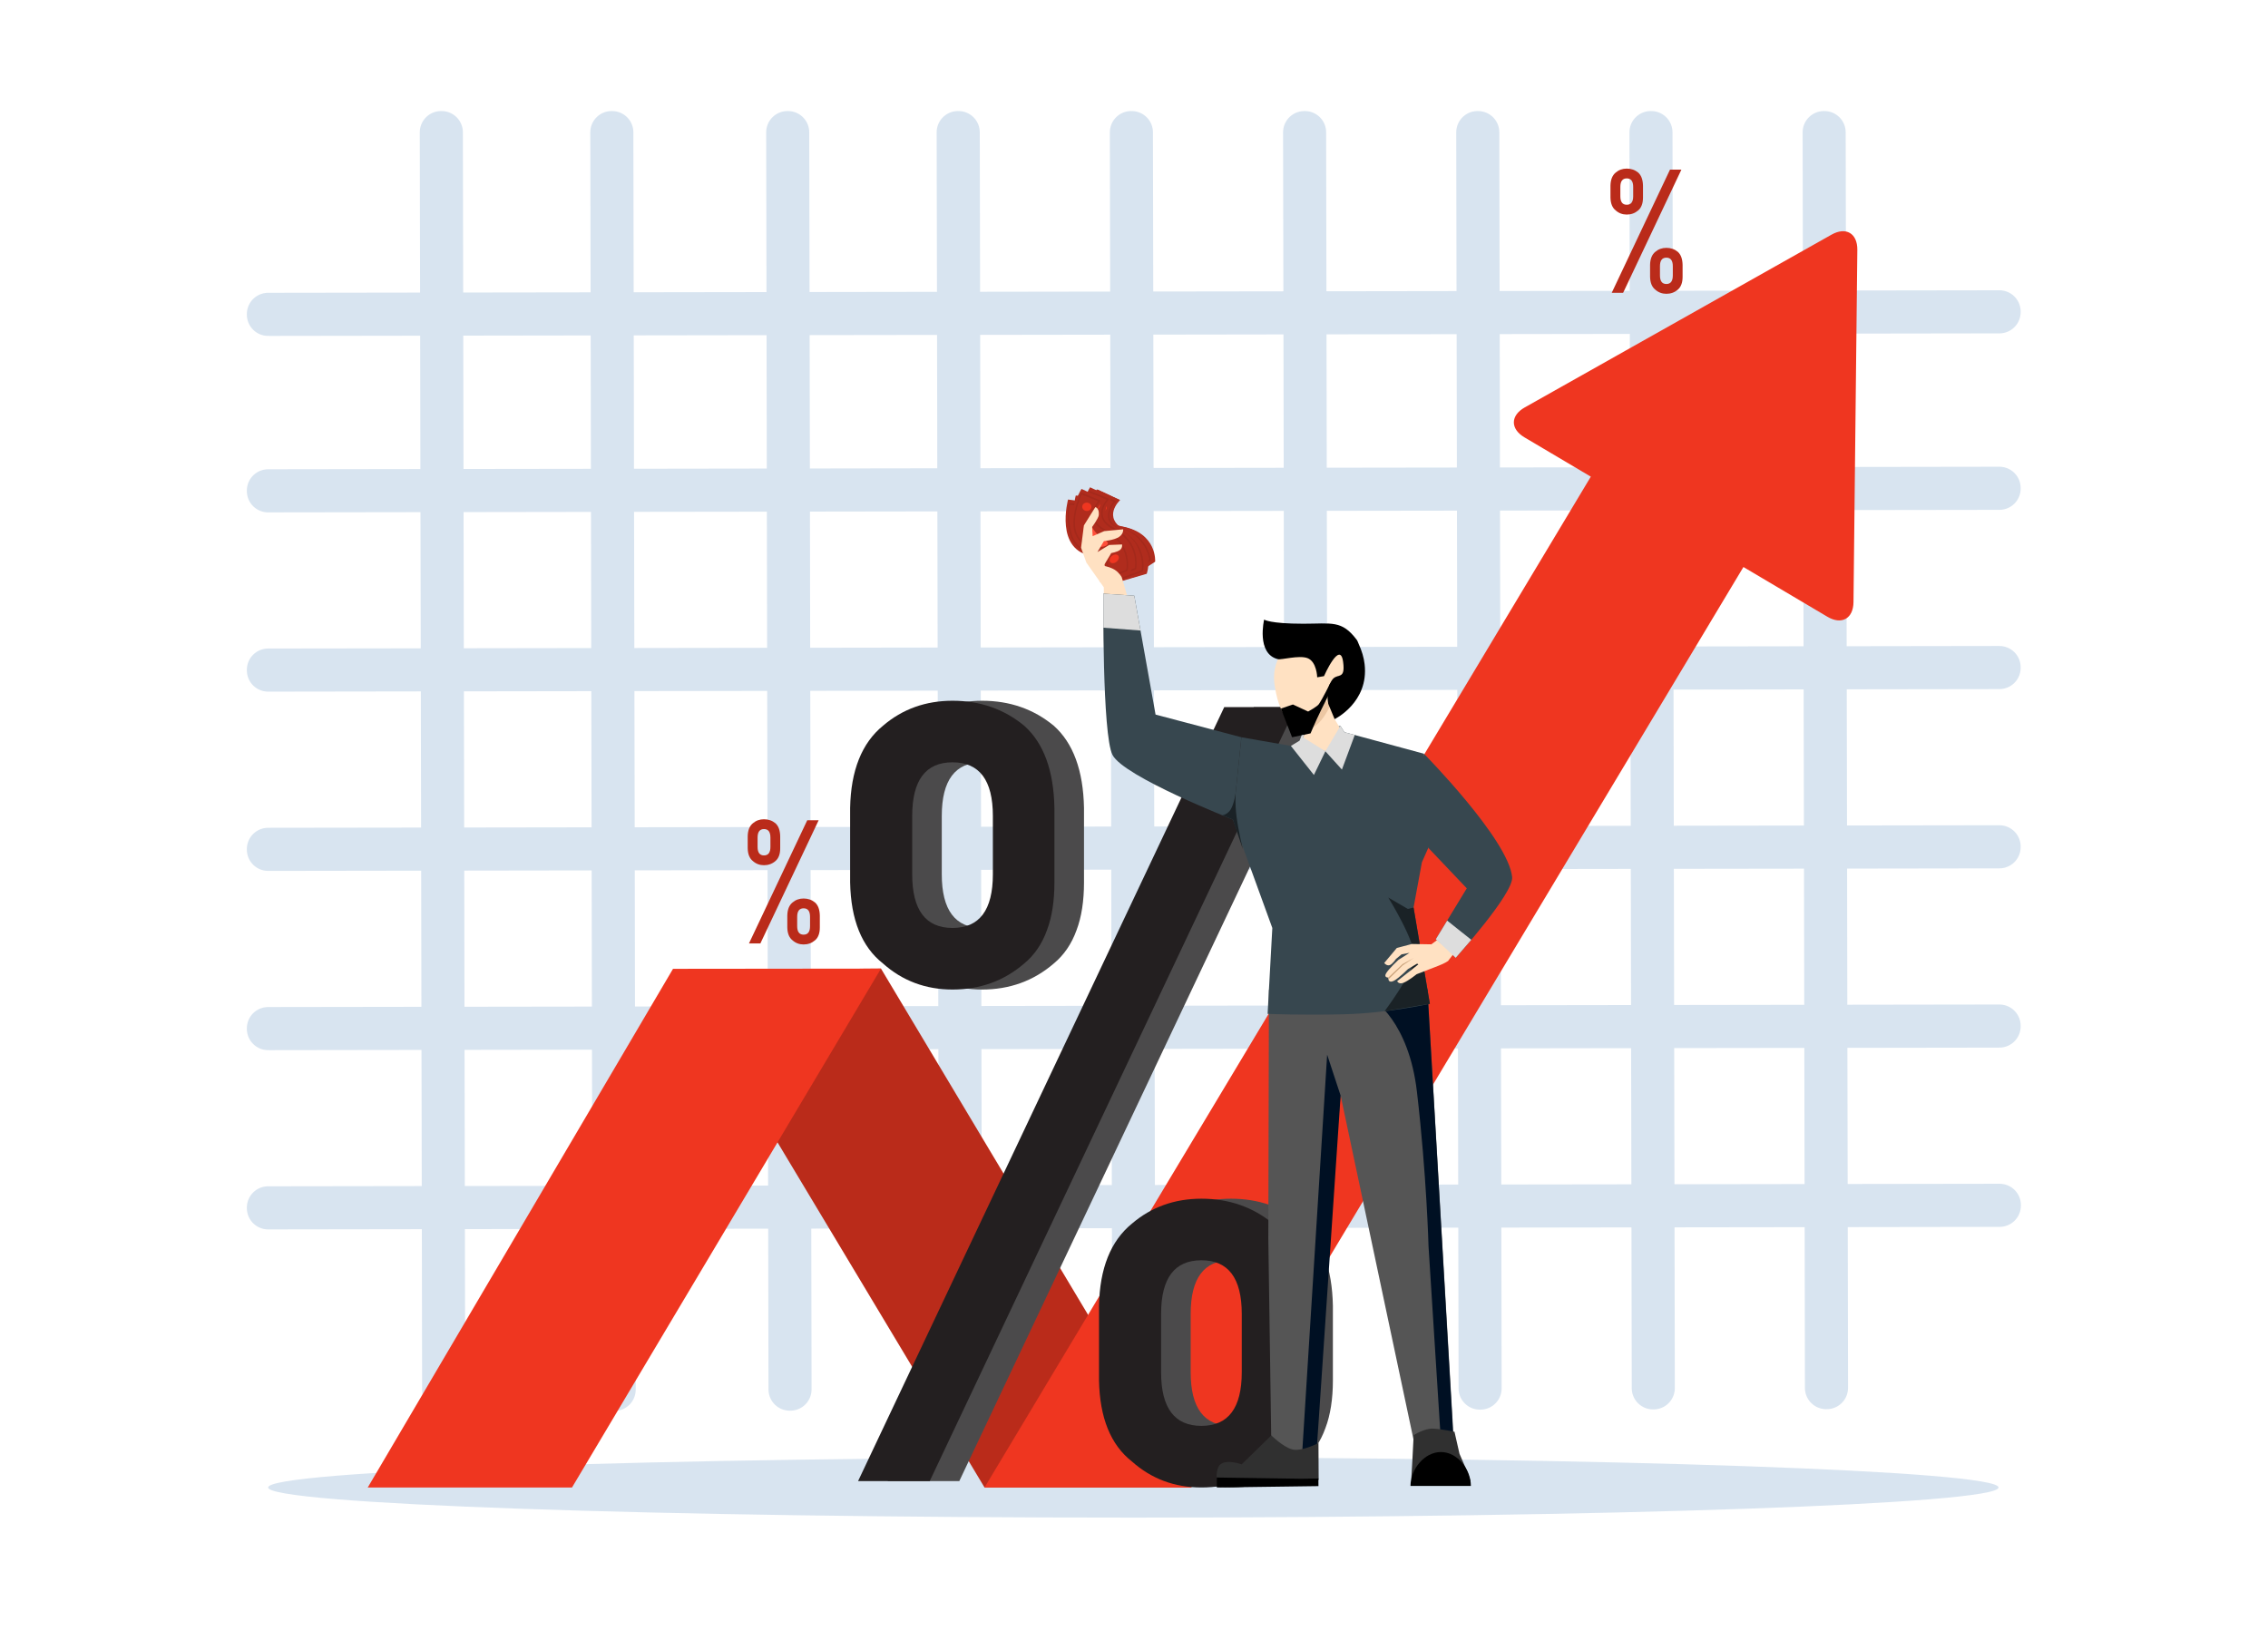 <svg width="826" height="601" viewBox="0 0 826 601" fill="none" xmlns="http://www.w3.org/2000/svg">
<g clip-path="url(#clip0_455_507)">
<mask id="mask0_455_507" style="mask-type:luminance" maskUnits="userSpaceOnUse" x="0" y="0" width="826" height="601">
<path d="M0 0H826V601H0V0Z" fill="white"/>
</mask>
<g mask="url(#mask0_455_507)">
<path d="M160.63 48.199L160.76 114.314V114.509L160.868 178.59V178.792L160.998 243.883V244.085L161.127 309.183V309.378L161.243 374.476V374.671L161.372 439.769V439.956L161.481 503.936V506.266H161.668V503.936L161.553 439.956V439.769L161.423 374.671V374.476L161.315 309.378V309.183L161.185 244.085V243.883L161.07 178.792V178.59L160.954 114.509V114.314L160.832 48.199H160.63Z" fill="#D8E4F0" stroke="#D8E4F0" stroke-width="15.5" stroke-linejoin="round"/>
<path d="M222.734 48.199L222.864 114.228V114.415L222.972 178.504V178.705L223.088 243.789V243.998L223.217 309.096V309.291L223.333 374.389V374.577L223.462 439.66V439.855L223.571 503.936V506.165H223.772V503.936L223.657 439.855V439.66L223.527 374.562V374.375L223.419 309.277V309.082L223.289 243.998V243.789L223.16 178.705V178.504L223.044 114.415V114.228L222.922 48.199H222.734Z" fill="#D8E4F0" stroke="#D8E4F0" stroke-width="15.5" stroke-linejoin="round"/>
<path d="M286.793 48.199L286.916 114.127V114.314L287.031 178.395V178.604L287.146 243.688V243.897L287.276 308.995V309.183L287.384 374.281V374.476L287.514 439.574V439.769L287.629 503.936V506.078H287.817V503.936L287.701 439.769V439.574L287.572 374.476V374.281L287.456 309.183V308.995L287.334 243.897V243.688L287.218 178.604V178.395L287.103 114.314V114.127L286.973 48.199H286.793Z" fill="#D8E4F0" stroke="#D8E4F0" stroke-width="15.5" stroke-linejoin="round"/>
<path d="M348.877 48.199L349.007 114.033V114.228L349.122 178.309V178.518L349.252 243.602V243.804L349.382 308.902V309.096L349.49 374.195V374.389L349.619 439.487V439.675L349.735 503.936V505.985H349.922V503.936L349.807 439.675V439.487L349.677 374.389V374.195L349.562 309.096V308.902L349.432 243.804V243.602L349.324 178.518V178.309L349.209 114.228V114.033L349.079 48.199H348.877Z" fill="#D8E4F0" stroke="#D8E4F0" stroke-width="15.5" stroke-linejoin="round"/>
<path d="M411.955 48.199L412.085 113.946V114.141L412.193 178.222V178.424L412.323 243.515V243.717L412.452 308.815V309.01L412.568 374.108V374.296L412.69 439.401V439.588L412.806 503.936V505.898H412.993V503.936L412.878 439.588V439.401L412.748 374.296V374.108L412.64 309.01V308.815L412.51 243.717V243.515L412.395 178.424V178.222L412.279 114.141V113.946L412.15 48.199H411.955Z" fill="#D8E4F0" stroke="#D8E4F0" stroke-width="15.5" stroke-linejoin="round"/>
<path d="M475.04 48.199L475.17 113.845V114.033L475.285 178.114V178.323L475.393 243.407V243.616L475.523 308.714V308.902L475.638 374.007V374.195L475.768 439.293V439.487L475.883 503.936V505.797H476.064V503.936L475.948 439.487V439.293L475.826 374.195V374.007L475.71 308.902V308.714L475.581 243.616V243.407L475.465 178.323V178.114L475.35 114.033V113.845L475.227 48.199H475.04Z" fill="#D8E4F0" stroke="#D8E4F0" stroke-width="15.5" stroke-linejoin="round"/>
<path d="M538.111 48.199L538.227 113.752L538.241 113.946L538.356 178.027V178.237L538.472 243.32V243.522L538.594 308.628V308.815L538.71 373.913V374.108L538.839 439.206V439.401L538.955 503.936V505.703H539.142V503.936L539.027 439.401V439.206L538.897 374.108V373.913L538.782 308.815V308.628L538.652 243.522V243.32L538.537 178.237V178.027L538.429 113.946L538.414 113.752L538.299 48.199H538.111Z" fill="#D8E4F0" stroke="#D8E4F0" stroke-width="15.5" stroke-linejoin="round"/>
<path d="M601.189 48.199L601.298 113.665L601.312 113.86L601.427 177.941V178.143L601.543 243.234V243.436L601.672 308.534V308.729L601.781 373.827V374.021L601.91 439.12V439.307L602.026 503.936V505.617H602.213V503.936L602.098 439.307V439.12L601.968 374.021V373.827L601.853 308.729V308.534L601.73 243.436V243.234L601.615 178.143V177.941L601.499 113.86L601.485 113.665L601.37 48.199H601.189Z" fill="#D8E4F0" stroke="#D8E4F0" stroke-width="15.5" stroke-linejoin="round"/>
<path d="M664.261 48.199L664.376 113.578V113.766L664.484 177.854V178.056L664.614 243.14V243.349L664.744 308.447V308.642L664.859 373.74V373.928L664.989 439.033V439.221L665.097 503.936V505.53H665.299V503.936L665.183 439.221V439.033L665.054 373.928V373.74L664.946 308.642V308.447L664.816 243.349V243.14L664.686 178.056V177.854L664.571 113.766V113.578L664.441 48.199H664.261Z" fill="#D8E4F0" stroke="#D8E4F0" stroke-width="15.5" stroke-linejoin="round"/>
<path d="M727.447 113.478L664.57 113.572H664.376L601.485 113.666H601.298L538.407 113.759H538.227L475.35 113.853H475.17L412.279 113.94H412.085L349.208 114.033H349.006L287.103 114.127H286.916L223.045 114.221H222.864L160.954 114.308H160.759L97.652 114.401V114.603L160.759 114.51H160.954L222.864 114.416H223.045L286.916 114.322H287.103L349.006 114.235H349.208L412.085 114.142H412.279L475.17 114.048H475.35L538.241 113.954H538.428L601.319 113.86H601.499L664.376 113.774H664.57L727.447 113.68H728.168V113.478H727.447Z" fill="#D8E4F0" stroke="#D8E4F0" stroke-width="15.5" stroke-linejoin="round"/>
<path d="M727.555 177.754L664.686 177.848H664.484L601.615 177.941H601.427L538.537 178.035H538.356L475.466 178.122H475.285L412.395 178.215H412.2L349.316 178.309H349.122L287.219 178.403H287.031L223.16 178.497H222.98L161.069 178.583H160.868L97.652 178.677V178.879L160.868 178.785H161.069L222.98 178.691H223.16L287.031 178.605H287.219L349.122 178.511H349.316L412.2 178.417H412.395L475.285 178.324H475.466L538.356 178.237H538.537L601.427 178.143H601.615L664.484 178.049H664.686L727.555 177.956H728.168V177.754H727.555Z" fill="#D8E4F0" stroke="#D8E4F0" stroke-width="15.5" stroke-linejoin="round"/>
<path d="M727.685 243.047L664.815 243.141H664.614L601.73 243.234H601.543L538.652 243.328H538.464L475.581 243.415H475.393L412.51 243.508H412.322L349.432 243.602H349.244L287.334 243.696H287.146L223.29 243.79H223.088L161.185 243.884H160.997L97.652 243.97V244.172L160.997 244.078H161.185L223.088 243.984H223.29L287.146 243.891H287.334L349.244 243.804H349.432L412.322 243.71H412.51L475.393 243.617H475.581L538.464 243.523H538.652L601.543 243.436H601.73L664.614 243.343H664.815L727.685 243.249H728.168V243.047H727.685Z" fill="#D8E4F0" stroke="#D8E4F0" stroke-width="15.5" stroke-linejoin="round"/>
<path d="M727.8 308.34L664.945 308.434H664.743L601.853 308.527H601.672L538.782 308.621H538.594L475.711 308.715H475.523L412.64 308.801H412.452L349.561 308.895H349.374L287.456 308.989H287.276L223.419 309.083H223.218L161.314 309.176H161.127L97.652 309.263V309.465L161.127 309.371H161.314L223.218 309.277H223.419L287.276 309.184H287.456L349.374 309.097H349.561L412.452 309.003H412.64L475.523 308.91H475.711L538.594 308.816H538.782L601.672 308.722H601.853L664.743 308.636H664.945L727.814 308.542H728.168V308.34H727.8Z" fill="#D8E4F0" stroke="#D8E4F0" stroke-width="15.5" stroke-linejoin="round"/>
<path d="M727.93 373.633L665.061 373.726H664.859L601.968 373.82H601.781L538.897 373.914H538.71L475.826 374H475.639L412.748 374.094H412.568L349.677 374.188H349.489L287.572 374.282H287.384L223.528 374.368L223.333 374.375L161.43 374.462H161.242L97.652 374.556V374.758L161.242 374.664H161.43L223.333 374.57H223.528L287.384 374.476H287.572L349.489 374.39H349.677L412.568 374.296H412.748L475.639 374.202H475.826L538.71 374.109H538.897L601.781 374.015H601.968L664.859 373.928H665.061L727.93 373.834H728.168V373.633H727.93Z" fill="#D8E4F0" stroke="#D8E4F0" stroke-width="15.5" stroke-linejoin="round"/>
<path d="M728.06 438.925L665.183 439.019H664.988L602.098 439.113H601.91L539.027 439.2H538.839L475.956 439.293H475.768L412.878 439.387H412.69L349.807 439.481H349.619L287.702 439.575H287.514L223.657 439.661H223.463V439.668L161.552 439.755H161.372L97.652 439.849V440.051L161.372 439.957H161.552L223.463 439.863H223.657L287.514 439.769H287.702L349.619 439.676H349.807L412.69 439.589H412.878L475.768 439.495H475.956L538.839 439.401H539.027L601.91 439.308H602.098L664.988 439.221H665.183L728.06 439.127H728.254V438.925H728.06Z" fill="#D8E4F0" stroke="#D8E4F0" stroke-width="15.5" stroke-linejoin="round"/>
<path d="M97.652 541.801C97.652 535.743 238.731 530.824 412.762 530.824C586.793 530.824 727.872 535.743 727.872 541.801C727.872 547.86 586.793 552.778 412.762 552.778C238.731 552.778 97.652 547.86 97.652 541.801Z" fill="#D8E4F0"/>
<path d="M245.587 353.423L320.855 352.803L433.884 541.801H358.565L245.587 353.423Z" fill="#BA2B1A"/>
<path d="M133.935 541.802H208.324L320.855 352.804L245.111 352.884L133.935 541.802ZM358.565 541.802L584.515 165.04H659.834L433.884 541.802H358.565ZM676.436 91.013L675.737 155.159L675.037 219.305C674.973 225.32 670.719 227.714 665.543 224.649L610.366 191.97L555.189 159.291C550.013 156.226 550.063 151.351 555.304 148.401L611.181 116.926L667.057 85.459C672.298 82.509 676.494 84.99 676.436 91.013Z" fill="#EF3620"/>
<path fill-rule="evenodd" clip-rule="evenodd" d="M411.025 475.671C411.285 462.006 415.278 452.017 423.006 445.704C430.095 439.646 438.534 436.617 448.324 436.617C458.378 436.617 467.077 439.646 474.42 445.704C481.504 452.017 485.176 462.006 485.436 475.671V502.746C485.436 509.574 484.532 515.372 482.725 520.142C480.923 525.172 478.155 529.232 474.42 532.324C467.077 538.642 458.378 541.801 448.324 541.801C438.534 541.801 430.095 538.642 423.006 532.324C415.278 526.265 411.285 516.406 411.025 502.746V475.671ZM456.636 257.564H482.725L349.374 539.478H323.285L456.636 257.564ZM320.38 294.297C320.639 280.637 324.633 270.648 332.361 264.33C339.45 258.271 347.892 255.242 357.686 255.242C367.735 255.242 376.432 258.271 383.775 264.33C390.859 270.648 394.531 280.637 394.791 294.297V321.372C394.791 328.204 393.889 334.005 392.087 338.775C390.28 343.799 387.509 347.86 383.775 350.956C376.432 357.27 367.735 360.426 357.686 360.426C347.892 360.426 339.45 357.27 332.361 350.956C324.633 344.898 320.639 335.036 320.38 321.372V294.297ZM342.994 318.465C342.994 331.486 347.892 337.996 357.686 337.996C367.476 337.996 372.371 331.486 372.371 318.465V297.196C372.371 284.175 367.476 277.665 357.686 277.665C347.892 277.665 342.994 284.175 342.994 297.196V318.465ZM433.639 499.832C433.639 512.853 438.534 519.363 448.324 519.363C458.119 519.363 463.016 512.853 463.016 499.832V478.563C463.016 465.543 458.119 459.035 448.324 459.04C438.534 459.035 433.639 465.543 433.639 478.563V499.832Z" fill="#4B4A4B"/>
<path fill-rule="evenodd" clip-rule="evenodd" d="M400.254 475.671C400.509 462.006 404.503 452.017 412.235 445.704C419.319 439.646 427.759 436.617 437.553 436.617C447.602 436.617 456.299 439.646 463.642 445.704C470.731 452.017 474.403 462.006 474.658 475.671V502.746C474.658 509.574 473.756 515.372 471.954 520.142C470.152 525.172 467.381 529.232 463.642 532.324C456.299 538.642 447.602 541.801 437.553 541.801C427.759 541.801 419.319 538.642 412.235 532.324C404.503 526.265 400.509 516.406 400.254 502.746V475.671ZM445.865 257.564H471.954L338.603 539.478H312.507L445.865 257.564ZM309.616 294.297C309.871 280.637 313.865 270.648 321.597 264.33C328.681 258.271 337.121 255.242 346.915 255.242C356.965 255.242 365.661 258.271 373.004 264.33C380.093 270.648 383.765 280.637 384.02 294.297V321.372C384.02 328.204 383.119 334.005 381.316 338.775C379.514 343.799 376.743 347.86 373.004 350.956C365.661 357.27 356.965 360.426 346.915 360.426C337.121 360.426 328.681 357.27 321.597 350.956C313.865 344.898 309.871 335.036 309.616 321.372V294.297ZM332.223 318.465C332.223 331.486 337.121 337.996 346.915 337.996C356.705 337.996 361.6 331.486 361.6 318.465V297.196C361.6 284.175 356.705 277.665 346.915 277.665C337.121 277.665 332.223 284.175 332.223 297.196V318.465ZM422.869 499.832C422.869 512.853 427.763 519.363 437.553 519.363C447.348 519.363 452.245 512.853 452.245 499.832V478.563C452.245 465.543 447.348 459.035 437.553 459.04C427.763 459.035 422.869 465.543 422.869 478.563V499.832Z" fill="#231F20"/>
<path d="M406.945 210.945L405.546 199.117L398.914 188.652C398.914 188.652 397.609 190.621 397.436 192.258C397.27 193.903 398.229 195.223 398.229 195.223L400.377 206.827L406.945 210.945ZM398.957 197.675L393.853 194.48C393.853 194.48 392.116 190.715 390.818 189.438C389.528 188.162 388.67 189.366 388.67 189.366L390.724 195.973L393.63 199.456L396.499 199.896L398.957 197.675Z" fill="#F1D2B3"/>
<path d="M394.711 180.48C394.711 180.48 389.578 199.297 403.866 201.086C415.004 202.478 411.025 210.945 411.025 210.945L420.706 204.584C420.706 204.584 421.477 194.198 408.79 191.782C398.827 189.878 403.628 181.728 403.628 181.728L394.711 180.48Z" fill="#B02C1D"/>
<path fill-rule="evenodd" clip-rule="evenodd" d="M412.337 209.402C412.257 209.344 412.207 209.228 412.236 209.091C412.236 209.087 412.238 209.072 412.243 209.048C412.253 209 412.262 208.945 412.272 208.882C412.293 208.695 412.315 208.486 412.322 208.262C412.358 207.599 412.308 206.892 412.164 206.17C411.846 204.649 411.126 203.286 409.871 202.196C408.292 200.819 405.971 199.939 402.792 199.694C400.053 199.477 398.041 198.158 396.693 195.915C395.583 194.09 394.956 191.717 394.711 188.984C394.567 187.368 394.567 185.724 394.675 184.137C394.711 183.582 394.754 183.077 394.805 182.622C394.826 182.464 394.841 182.327 394.862 182.204C394.862 182.161 394.877 182.06 394.877 182.053C394.905 181.887 395.042 181.764 395.187 181.778C395.244 181.778 402.23 182.435 402.28 182.442C402.475 182.456 402.569 182.694 402.468 182.889C402.468 182.889 402.463 182.896 402.453 182.911C402.415 182.997 402.364 183.113 402.302 183.257C402.215 183.464 402.129 183.692 402.042 183.942C401.819 184.613 401.667 185.313 401.617 186.012C401.516 187.332 401.783 188.529 402.511 189.525C403.419 190.758 405.02 191.645 407.406 192.092C410.47 192.669 412.935 193.837 414.86 195.496C416.431 196.845 417.578 198.461 418.363 200.228C418.774 201.129 419.063 202.023 419.243 202.853C419.31 203.151 419.361 203.415 419.394 203.646C419.416 203.79 419.43 203.891 419.43 203.949C419.445 204.064 419.387 204.187 419.3 204.252L412.632 209.394C412.531 209.474 412.416 209.466 412.337 209.402ZM412.834 208.529L418.875 203.863C418.875 203.841 418.868 203.819 418.868 203.79C418.834 203.574 418.786 203.326 418.724 203.048C418.551 202.254 418.277 201.403 417.888 200.538C417.123 198.843 416.028 197.299 414.521 196.001C412.654 194.393 410.268 193.26 407.276 192.705C404.782 192.236 403.08 191.292 402.093 189.943C401.271 188.825 400.968 187.476 401.084 186.005C401.141 185.24 401.307 184.483 401.545 183.762C401.639 183.473 401.732 183.235 401.826 183.019C401.148 182.954 395.871 182.464 395.367 182.413C395.36 182.493 395.345 182.565 395.338 182.658C395.288 183.098 395.244 183.596 395.208 184.137C395.107 185.688 395.107 187.303 395.244 188.875C395.475 191.522 396.08 193.801 397.133 195.54C398.409 197.646 400.283 198.879 402.864 199.081C406.144 199.34 408.559 200.249 410.217 201.692C411.558 202.867 412.344 204.346 412.683 205.99C412.841 206.762 412.892 207.526 412.856 208.248C412.856 208.349 412.841 208.428 412.834 208.529Z" fill="#A4291B"/>
<path d="M399.858 191.803C399.173 193.26 399.966 196.671 402.648 198.157C405.337 199.65 408.898 198.655 409.59 197.198C410.275 195.741 407.593 195.993 404.904 194.508C402.223 193.015 400.55 190.339 399.858 191.803Z" fill="#FF4F3A"/>
<path d="M412.668 200.285C411.962 201.035 411.782 202.131 412.257 202.723C412.74 203.321 413.692 203.199 414.398 202.449C415.098 201.699 415.278 200.609 414.802 200.011C414.326 199.412 413.367 199.535 412.668 200.285ZM398.625 184.62C397.71 184.569 396.895 185.218 396.809 186.055C396.715 186.899 397.385 187.62 398.308 187.671C399.224 187.714 400.038 187.072 400.125 186.228C400.218 185.392 399.548 184.67 398.625 184.62Z" fill="#EF3620"/>
<path d="M394.393 180.48C394.393 180.48 389.261 199.297 403.549 201.086C414.686 202.478 410.707 210.945 410.707 210.945L420.389 204.584C420.389 204.584 421.16 194.198 408.472 191.782C398.51 189.878 403.311 181.728 403.311 181.728L394.393 180.48Z" fill="#B02C1D"/>
<path fill-rule="evenodd" clip-rule="evenodd" d="M412.019 209.401C411.94 209.344 411.889 209.228 411.918 209.091C411.918 209.087 411.921 209.072 411.926 209.048C411.935 209 411.945 208.945 411.954 208.882C411.976 208.695 411.998 208.485 412.005 208.262C412.034 207.598 411.99 206.892 411.846 206.17C411.529 204.649 410.801 203.285 409.554 202.196C407.975 200.819 405.654 199.939 402.467 199.694C399.735 199.477 397.724 198.157 396.369 195.914C395.266 194.09 394.631 191.717 394.393 188.983C394.249 187.368 394.249 185.724 394.357 184.137C394.393 183.581 394.437 183.077 394.487 182.622C394.509 182.464 394.523 182.327 394.545 182.204C394.545 182.161 394.559 182.06 394.559 182.052C394.588 181.887 394.725 181.764 394.869 181.778C394.927 181.778 401.905 182.435 401.963 182.442C402.15 182.456 402.251 182.694 402.15 182.889C402.15 182.889 402.145 182.896 402.136 182.911C402.093 182.997 402.042 183.113 401.984 183.257C401.893 183.464 401.807 183.692 401.725 183.942C401.501 184.613 401.35 185.312 401.292 186.012C401.199 187.332 401.465 188.529 402.193 189.524C403.102 190.758 404.695 191.645 407.088 192.092C410.152 192.669 412.618 193.837 414.542 195.496C416.107 196.845 417.253 198.46 418.046 200.227C418.457 201.129 418.738 202.023 418.925 202.853C418.993 203.151 419.043 203.415 419.077 203.646C419.098 203.79 419.113 203.891 419.113 203.949C419.12 204.064 419.077 204.187 418.983 204.252L412.315 209.394C412.214 209.474 412.099 209.466 412.019 209.401ZM412.517 208.529L418.558 203.862C418.551 203.841 418.551 203.819 418.551 203.79C418.515 203.574 418.471 203.329 418.406 203.047C418.233 202.254 417.959 201.403 417.57 200.538C416.806 198.843 415.71 197.299 414.204 196.001C412.336 194.393 409.943 193.26 406.959 192.705C404.464 192.236 402.763 191.291 401.775 189.943C400.954 188.825 400.651 187.476 400.759 186.005C400.824 185.24 400.99 184.483 401.227 183.762C401.321 183.473 401.415 183.235 401.509 183.019C400.831 182.954 395.554 182.464 395.049 182.413C395.042 182.492 395.028 182.565 395.021 182.658C394.97 183.098 394.927 183.596 394.891 184.137C394.79 185.687 394.783 187.303 394.927 188.875C395.158 191.522 395.763 193.801 396.816 195.539C398.092 197.645 399.966 198.879 402.547 199.081C405.827 199.34 408.242 200.249 409.9 201.692C411.241 202.867 412.026 204.346 412.365 205.99C412.524 206.762 412.574 207.526 412.538 208.247C412.538 208.348 412.524 208.428 412.517 208.529Z" fill="#A4291B"/>
<path d="M399.541 191.803C398.856 193.26 399.649 196.671 402.331 198.157C405.02 199.65 408.581 198.655 409.273 197.198C409.958 195.741 407.276 195.993 404.587 194.508C401.898 193.015 400.233 190.339 399.541 191.803Z" fill="#FF4F3A"/>
<path d="M412.351 200.285C411.644 201.035 411.464 202.131 411.94 202.723C412.416 203.321 413.374 203.199 414.074 202.449C414.78 201.699 414.96 200.609 414.485 200.011C414.009 199.412 413.05 199.535 412.351 200.285ZM398.308 184.62C397.392 184.569 396.578 185.218 396.491 186.055C396.397 186.899 397.068 187.62 397.983 187.671C398.906 187.714 399.721 187.072 399.807 186.228C399.894 185.392 399.223 184.67 398.308 184.62Z" fill="#EF3620"/>
<path d="M391.798 180.48C391.798 180.48 386.665 199.297 400.946 201.086C412.091 202.478 408.112 210.945 408.112 210.945L417.794 204.584C417.794 204.584 418.565 194.198 405.877 191.782C395.914 189.878 400.716 181.728 400.716 181.728L391.798 180.48Z" fill="#B02C1D"/>
<path fill-rule="evenodd" clip-rule="evenodd" d="M409.425 209.402C409.345 209.344 409.295 209.228 409.324 209.091C409.324 209.087 409.326 209.072 409.331 209.048C409.34 209 409.35 208.945 409.36 208.882C409.381 208.695 409.403 208.486 409.41 208.262C409.439 207.599 409.396 206.892 409.252 206.17C408.934 204.649 408.206 203.286 406.959 202.196C405.38 200.819 403.059 199.939 399.873 199.694C397.14 199.477 395.129 198.158 393.774 195.915C392.671 194.09 392.037 191.717 391.799 188.984C391.654 187.368 391.654 185.724 391.763 184.137C391.799 183.582 391.842 183.077 391.892 182.622C391.912 182.464 391.928 182.324 391.943 182.204C391.95 182.161 391.964 182.06 391.964 182.053C391.993 181.887 392.13 181.764 392.274 181.778C392.325 181.778 399.31 182.435 399.368 182.442C399.555 182.456 399.656 182.694 399.555 182.889C399.555 182.889 399.548 182.896 399.541 182.911C399.498 182.997 399.447 183.113 399.39 183.257C399.303 183.466 399.209 183.697 399.13 183.942C398.907 184.613 398.755 185.313 398.698 186.012C398.597 187.332 398.863 188.529 399.599 189.525C400.507 190.758 402.1 191.645 404.494 192.092C407.557 192.669 410.023 193.837 411.948 195.496C413.512 196.845 414.658 198.461 415.451 200.228C415.855 201.129 416.143 202.023 416.331 202.853C416.396 203.149 416.446 203.415 416.482 203.646C416.504 203.79 416.511 203.891 416.518 203.949C416.525 204.064 416.475 204.187 416.388 204.252L409.72 209.394C409.619 209.474 409.504 209.466 409.425 209.402ZM409.922 208.529L415.963 203.863C415.956 203.841 415.956 203.819 415.956 203.79C415.922 203.574 415.874 203.326 415.812 203.048C415.631 202.254 415.357 201.403 414.975 200.538C414.211 198.843 413.108 197.299 411.609 196.001C409.742 194.393 407.348 193.26 404.364 192.705C401.87 192.236 400.168 191.292 399.173 189.943C398.352 188.825 398.056 187.476 398.164 186.005C398.222 185.24 398.395 184.483 398.633 183.762C398.726 183.473 398.82 183.235 398.914 183.019C398.236 182.954 392.959 182.464 392.455 182.413C392.44 182.493 392.433 182.565 392.426 182.658C392.375 183.098 392.332 183.596 392.296 184.137C392.195 185.688 392.188 187.303 392.332 188.875C392.563 191.522 393.168 193.801 394.221 195.54C395.497 197.646 397.371 198.879 399.952 199.081C403.225 199.34 405.64 200.249 407.298 201.692C408.646 202.867 409.432 204.346 409.771 205.99C409.929 206.762 409.98 207.526 409.944 208.248C409.944 208.349 409.929 208.428 409.922 208.529Z" fill="#A4291B"/>
<path d="M396.946 191.803C396.261 193.26 397.047 196.671 399.736 198.157C402.425 199.65 405.986 198.655 406.671 197.198C407.363 195.741 404.681 195.993 401.992 194.508C399.303 193.015 397.631 190.339 396.946 191.803Z" fill="#FF4F3A"/>
<path d="M409.756 200.285C409.05 201.035 408.87 202.131 409.345 202.723C409.821 203.321 410.78 203.199 411.479 202.449C412.186 201.699 412.366 200.609 411.89 200.011C411.414 199.412 410.455 199.535 409.756 200.285ZM395.713 184.62C394.798 184.569 393.983 185.218 393.889 186.055C393.803 186.899 394.473 187.62 395.389 187.671C396.312 187.714 397.126 187.072 397.213 186.228C397.299 185.392 396.629 184.67 395.713 184.62Z" fill="#EF3620"/>
<path d="M388.987 181.951C388.987 181.951 383.854 200.768 398.135 202.557C409.28 203.956 405.3 212.416 405.3 212.416L414.982 206.055C414.982 206.055 415.753 195.676 403.066 193.253C393.103 191.349 397.904 183.206 397.904 183.206L388.987 181.951Z" fill="#B02C1D"/>
<path fill-rule="evenodd" clip-rule="evenodd" d="M406.613 210.879C406.534 210.814 406.483 210.699 406.512 210.569C406.512 210.56 406.515 210.543 406.519 210.519C406.529 210.471 406.539 210.415 406.548 210.353C406.572 210.17 406.589 209.963 406.599 209.733C406.628 209.069 406.584 208.362 406.44 207.641C406.123 206.126 405.395 204.763 404.148 203.667C402.569 202.29 400.248 201.417 397.061 201.164C394.329 200.955 392.318 199.628 390.963 197.392C389.86 195.56 389.225 193.188 388.987 190.454C388.843 188.839 388.843 187.201 388.944 185.615C388.987 185.059 389.031 184.547 389.081 184.093C389.095 183.941 389.117 183.797 389.131 183.675C389.139 183.631 389.153 183.53 389.153 183.523C389.182 183.357 389.319 183.235 389.463 183.249C389.514 183.256 396.499 183.905 396.557 183.913C396.744 183.934 396.845 184.165 396.744 184.36C396.739 184.365 396.735 184.372 396.73 184.381C396.686 184.468 396.636 184.583 396.578 184.728C396.487 184.939 396.401 185.168 396.319 185.413C396.095 186.084 395.944 186.783 395.886 187.483C395.785 188.81 396.052 190 396.787 190.995C397.696 192.236 399.289 193.123 401.682 193.57C404.746 194.14 407.212 195.308 409.136 196.967C410.701 198.323 411.847 199.931 412.64 201.698C413.044 202.607 413.332 203.494 413.519 204.331C413.584 204.619 413.635 204.886 413.671 205.124C413.692 205.268 413.7 205.369 413.707 205.427C413.714 205.542 413.664 205.658 413.577 205.723L406.909 210.865C406.808 210.944 406.692 210.937 406.613 210.879ZM407.111 209.999L413.152 205.34C413.144 205.311 413.144 205.297 413.144 205.268C413.108 205.052 413.065 204.799 413 204.525C412.82 203.732 412.546 202.881 412.164 202.008C411.4 200.313 410.297 198.77 408.79 197.472C406.93 195.871 404.537 194.731 401.553 194.176C399.058 193.707 397.357 192.762 396.362 191.413C395.54 190.295 395.245 188.947 395.353 187.475C395.41 186.711 395.584 185.961 395.821 185.24C395.915 184.951 396.009 184.706 396.103 184.49C395.425 184.425 390.148 183.934 389.643 183.884C389.629 183.97 389.622 184.035 389.615 184.129C389.564 184.569 389.521 185.067 389.485 185.607C389.384 187.165 389.377 188.774 389.521 190.346C389.751 192.993 390.357 195.272 391.41 197.017C392.686 199.116 394.56 200.349 397.141 200.551C400.413 200.811 402.828 201.72 404.487 203.169C405.835 204.345 406.62 205.816 406.959 207.461C407.118 208.24 407.168 208.997 407.132 209.718C407.132 209.819 407.118 209.906 407.111 209.999Z" fill="#A4291B"/>
<path d="M394.134 193.275C393.45 194.739 394.235 198.143 396.924 199.636C399.613 201.122 403.174 200.134 403.859 198.67C404.544 197.213 401.862 197.465 399.181 195.98C396.492 194.487 394.819 191.818 394.134 193.275Z" fill="#FF4F3A"/>
<path d="M406.937 201.764C406.238 202.514 406.058 203.603 406.534 204.202C407.01 204.793 407.968 204.671 408.668 203.921C409.374 203.17 409.554 202.081 409.079 201.483C408.596 200.891 407.644 201.014 406.937 201.764ZM392.902 186.092C391.986 186.049 391.172 186.69 391.078 187.534C390.991 188.378 391.662 189.099 392.577 189.143C393.5 189.193 394.315 188.551 394.401 187.707C394.488 186.864 393.817 186.142 392.902 186.092Z" fill="#EF3620"/>
<path d="M399.786 178.345C399.786 178.345 389.391 194.847 402.533 200.725C412.791 205.312 406.512 212.25 406.512 212.25L417.628 208.99C417.628 208.99 421.391 199.283 409.958 193.26C400.99 188.536 407.954 182.146 407.954 182.146L399.786 178.345Z" fill="#B02C1D"/>
<path fill-rule="evenodd" clip-rule="evenodd" d="M408.214 211.154C408.156 211.075 408.141 210.952 408.214 210.829C408.214 210.825 408.221 210.81 408.235 210.786C408.254 210.743 408.278 210.692 408.307 210.635C408.384 210.466 408.461 210.274 408.538 210.058C408.761 209.43 408.927 208.738 408.992 208.009C409.136 206.466 408.834 204.951 407.961 203.538C406.851 201.764 404.883 200.249 401.913 199.081C399.361 198.078 397.826 196.225 397.177 193.693C396.658 191.616 396.744 189.164 397.306 186.481C397.645 184.894 398.121 183.322 398.683 181.836C398.878 181.317 399.073 180.841 399.253 180.422C399.315 180.278 399.373 180.151 399.426 180.04C399.448 179.997 399.484 179.91 399.491 179.903C399.563 179.744 399.729 179.672 399.866 179.723C399.916 179.744 406.404 182.406 406.462 182.427C406.635 182.5 406.656 182.759 406.505 182.911C406.505 182.918 406.498 182.925 406.483 182.932C406.426 183.004 406.339 183.098 406.238 183.214C406.094 183.387 405.943 183.589 405.791 183.798C405.388 184.375 405.034 184.995 404.782 185.651C404.292 186.885 404.205 188.104 404.616 189.272C405.121 190.722 406.39 192.034 408.545 193.159C411.306 194.602 413.325 196.441 414.687 198.59C415.79 200.336 416.417 202.211 416.662 204.136C416.785 205.117 416.799 206.055 416.735 206.906C416.71 207.209 416.682 207.476 416.648 207.707C416.626 207.851 416.605 207.952 416.59 208.009C416.569 208.125 416.482 208.219 416.381 208.262L408.502 211.233C408.387 211.277 408.278 211.241 408.214 211.154ZM408.949 210.462L416.086 207.764C416.093 207.743 416.093 207.721 416.1 207.692C416.134 207.476 416.16 207.226 416.179 206.942C416.244 206.127 416.23 205.233 416.107 204.295C415.877 202.449 415.271 200.653 414.211 198.972C412.899 196.895 410.939 195.107 408.25 193.707C405.993 192.525 404.645 191.125 404.09 189.546C403.629 188.241 403.73 186.863 404.27 185.485C404.544 184.779 404.926 184.101 405.366 183.48C405.539 183.235 405.705 183.033 405.856 182.853C405.222 182.593 400.32 180.581 399.851 180.386C399.815 180.458 399.786 180.531 399.75 180.61C399.577 181.021 399.39 181.483 399.195 181.987C398.647 183.444 398.179 184.988 397.847 186.531C397.299 189.128 397.213 191.486 397.717 193.462C398.323 195.842 399.758 197.573 402.165 198.518C405.222 199.715 407.269 201.295 408.43 203.163C409.381 204.677 409.699 206.315 409.547 207.988C409.468 208.774 409.295 209.524 409.05 210.195C409.021 210.296 408.985 210.375 408.949 210.462Z" fill="#A4291B"/>
<path d="M401.416 190.678C400.334 191.875 400.096 195.366 402.23 197.573C404.364 199.78 408.062 199.874 409.144 198.676C410.225 197.479 407.586 196.946 405.453 194.739C403.319 192.524 402.497 189.481 401.416 190.678Z" fill="#FF4F3A"/>
<path d="M411.19 202.535C410.296 203.04 409.806 204.035 410.087 204.742C410.368 205.456 411.32 205.615 412.214 205.103C413.101 204.591 413.591 203.603 413.31 202.889C413.028 202.182 412.077 202.023 411.19 202.535ZM402.323 183.452C401.465 183.134 400.492 183.516 400.161 184.295C399.836 185.074 400.269 185.961 401.127 186.272C401.992 186.589 402.958 186.207 403.289 185.428C403.621 184.649 403.188 183.762 402.323 183.452Z" fill="#EF3620"/>
<path d="M399.484 178.252C399.484 178.252 389.088 194.754 402.23 200.632C412.481 205.219 406.209 212.157 406.209 212.157L417.326 208.897C417.326 208.897 421.081 199.189 409.655 193.167C400.68 188.443 407.651 182.053 407.651 182.053L399.484 178.252Z" fill="#B02C1D"/>
<path fill-rule="evenodd" clip-rule="evenodd" d="M407.911 211.059C407.853 210.98 407.839 210.858 407.904 210.735C407.908 210.73 407.916 210.716 407.925 210.692C407.947 210.648 407.976 210.598 407.997 210.54C408.077 210.374 408.156 210.18 408.235 209.963C408.459 209.336 408.617 208.651 408.689 207.922C408.834 206.371 408.531 204.857 407.659 203.443C406.548 201.669 404.58 200.155 401.61 198.986C399.058 197.984 397.523 196.137 396.874 193.599C396.348 191.521 396.441 189.069 397.004 186.386C397.335 184.8 397.818 183.227 398.381 181.742C398.575 181.222 398.77 180.746 398.95 180.328C399.015 180.184 399.073 180.054 399.123 179.946C399.138 179.91 399.181 179.816 399.188 179.809C399.26 179.657 399.426 179.578 399.556 179.628C399.613 179.65 406.101 182.319 406.152 182.333C406.332 182.405 406.354 182.665 406.202 182.823C406.198 182.823 406.19 182.828 406.181 182.838C406.116 182.91 406.037 183.004 405.936 183.119C405.791 183.299 405.64 183.494 405.489 183.703C405.078 184.28 404.732 184.901 404.472 185.557C403.989 186.79 403.903 188.016 404.306 189.177C404.818 190.627 406.087 191.94 408.242 193.065C411.003 194.507 413.022 196.346 414.377 198.496C415.487 200.241 416.115 202.123 416.353 204.042C416.482 205.023 416.497 205.96 416.432 206.811C416.41 207.114 416.374 207.381 416.338 207.619C416.316 207.756 416.302 207.857 416.288 207.915C416.259 208.03 416.18 208.131 416.079 208.167L408.199 211.139C408.077 211.182 407.969 211.146 407.911 211.059ZM408.646 210.367L415.783 207.67C415.783 207.648 415.79 207.626 415.79 207.598C415.824 207.381 415.853 207.131 415.877 206.848C415.934 206.033 415.92 205.145 415.805 204.201C415.574 202.354 414.968 200.558 413.909 198.878C412.589 196.801 410.636 195.012 407.947 193.613C405.691 192.437 404.342 191.038 403.787 189.459C403.326 188.146 403.427 186.768 403.968 185.391C404.242 184.684 404.624 184.006 405.063 183.386C405.236 183.141 405.395 182.939 405.546 182.758C404.919 182.499 400.017 180.487 399.548 180.292C399.512 180.364 399.484 180.436 399.448 180.515C399.267 180.927 399.08 181.388 398.892 181.893C398.337 183.35 397.869 184.893 397.544 186.437C396.997 189.04 396.91 191.392 397.415 193.368C398.013 195.748 399.455 197.479 401.863 198.424C404.919 199.628 406.966 201.2 408.127 203.068C409.071 204.583 409.396 206.227 409.237 207.893C409.165 208.687 408.992 209.43 408.747 210.107C408.718 210.201 408.682 210.281 408.646 210.367Z" fill="#A4291B"/>
<path d="M401.105 190.584C400.024 191.782 399.786 195.272 401.927 197.479C404.061 199.686 407.759 199.78 408.841 198.583C409.922 197.385 407.283 196.852 405.15 194.645C403.009 192.431 402.187 189.387 401.105 190.584Z" fill="#FF4F3A"/>
<path d="M410.88 202.442C409.993 202.954 409.503 203.943 409.784 204.649C410.066 205.363 411.017 205.522 411.911 205.01C412.798 204.498 413.288 203.51 413.007 202.796C412.726 202.089 411.774 201.93 410.88 202.442ZM402.02 183.359C401.155 183.049 400.189 183.424 399.858 184.203C399.526 184.981 399.959 185.869 400.824 186.179C401.689 186.496 402.655 186.114 402.986 185.335C403.318 184.556 402.885 183.669 402.02 183.359Z" fill="#EF3620"/>
<path d="M397.003 177.494C397.003 177.494 386.608 193.996 399.75 199.874C410.001 204.461 403.722 211.399 403.722 211.399L414.838 208.139C414.838 208.139 418.601 198.431 407.175 192.409C398.2 187.685 405.164 181.295 405.164 181.295L397.003 177.494Z" fill="#B02C1D"/>
<path fill-rule="evenodd" clip-rule="evenodd" d="M405.431 210.304C405.366 210.224 405.359 210.102 405.424 209.979C405.428 209.974 405.436 209.96 405.445 209.936C405.464 209.893 405.489 209.842 405.517 209.784C405.594 209.616 405.671 209.424 405.748 209.207C405.972 208.58 406.137 207.895 406.202 207.166C406.346 205.616 406.051 204.101 405.171 202.687C404.068 200.913 402.1 199.399 399.123 198.23C396.571 197.228 395.036 195.374 394.394 192.843C393.868 190.766 393.954 188.313 394.524 185.63C394.855 184.044 395.331 182.471 395.893 180.986C396.095 180.466 396.283 179.99 396.463 179.572C396.53 179.428 396.588 179.3 396.636 179.19C396.658 179.147 396.701 179.06 396.701 179.053C396.773 178.901 396.946 178.822 397.076 178.872C397.126 178.894 403.621 181.563 403.672 181.577C403.845 181.649 403.874 181.909 403.715 182.068C403.715 182.068 403.708 182.075 403.701 182.082C403.636 182.154 403.549 182.248 403.448 182.363C403.304 182.544 403.153 182.738 403.001 182.947C402.598 183.524 402.244 184.145 401.992 184.801C401.509 186.034 401.415 187.26 401.826 188.422C402.338 189.871 403.6 191.184 405.755 192.309C408.523 193.751 410.535 195.591 411.897 197.74C413 199.485 413.627 201.368 413.873 203.286C413.995 204.267 414.009 205.205 413.945 206.056C413.925 206.359 413.897 206.628 413.858 206.863C413.834 207.003 413.817 207.101 413.808 207.159C413.779 207.274 413.7 207.375 413.591 207.412L405.719 210.383C405.597 210.426 405.489 210.39 405.431 210.304ZM406.159 209.611L413.296 206.914C413.303 206.892 413.303 206.871 413.31 206.842C413.344 206.625 413.37 206.375 413.389 206.092C413.454 205.284 413.44 204.39 413.325 203.445C413.087 201.598 412.488 199.803 411.421 198.122C410.109 196.045 408.149 194.256 405.46 192.857C403.203 191.681 401.855 190.282 401.3 188.703C400.839 187.39 400.947 186.013 401.48 184.635C401.762 183.928 402.144 183.25 402.576 182.63C402.756 182.385 402.915 182.183 403.066 182.003C402.439 181.743 397.53 179.731 397.061 179.536C397.032 179.608 397.004 179.68 396.96 179.76C396.787 180.171 396.6 180.632 396.405 181.137C395.857 182.594 395.389 184.137 395.057 185.681C394.517 188.285 394.43 190.636 394.927 192.612C395.533 194.992 396.968 196.723 399.375 197.668C402.439 198.872 404.479 200.444 405.647 202.312C406.591 203.827 406.916 205.471 406.757 207.137C406.685 207.931 406.505 208.674 406.267 209.344C406.231 209.445 406.195 209.525 406.159 209.611Z" fill="#A4291B"/>
<path d="M398.626 189.828C397.544 191.026 397.306 194.516 399.44 196.723C401.574 198.938 405.272 199.024 406.354 197.827C407.442 196.63 404.796 196.096 402.663 193.889C400.529 191.675 399.707 188.631 398.626 189.828Z" fill="#FF4F3A"/>
<path d="M408.401 201.684C407.514 202.197 407.017 203.185 407.298 203.891C407.586 204.605 408.538 204.764 409.424 204.252C410.318 203.74 410.808 202.752 410.52 202.038C410.239 201.331 409.287 201.172 408.401 201.684ZM399.541 182.601C398.676 182.291 397.71 182.666 397.378 183.445C397.047 184.223 397.479 185.111 398.344 185.421C399.202 185.738 400.175 185.356 400.5 184.577C400.831 183.798 400.406 182.911 399.541 182.601Z" fill="#EF3620"/>
<path d="M393.882 178.086C393.882 178.086 383.487 194.588 396.629 200.466C406.88 205.053 400.608 211.984 400.608 211.984L411.724 208.724C411.724 208.724 415.48 199.023 404.054 193.001C395.079 188.277 402.05 181.887 402.05 181.887L393.882 178.086Z" fill="#B02C1D"/>
<path fill-rule="evenodd" clip-rule="evenodd" d="M402.309 210.894C402.251 210.815 402.237 210.692 402.302 210.57C402.306 210.565 402.314 210.551 402.323 210.526C402.347 210.483 402.371 210.433 402.395 210.375C402.472 210.207 402.551 210.014 402.633 209.798C402.857 209.171 403.015 208.478 403.087 207.75C403.232 206.206 402.929 204.692 402.049 203.278C400.946 201.504 398.978 199.989 396.008 198.821C393.456 197.818 391.913 195.965 391.272 193.426C390.746 191.356 390.832 188.904 391.402 186.221C391.733 184.634 392.216 183.062 392.779 181.576C392.973 181.057 393.168 180.581 393.348 180.163C393.411 180.018 393.468 179.891 393.521 179.78C393.535 179.737 393.579 179.643 393.579 179.636C393.658 179.485 393.824 179.413 393.954 179.463C394.004 179.485 400.499 182.146 400.55 182.168C400.723 182.24 400.752 182.5 400.6 182.651C400.595 182.656 400.588 182.663 400.579 182.673C400.514 182.738 400.427 182.838 400.334 182.954C400.185 183.132 400.036 183.327 399.887 183.538C399.476 184.108 399.122 184.735 398.87 185.392C398.387 186.625 398.293 187.844 398.704 189.012C399.216 190.462 400.485 191.775 402.633 192.9C405.401 194.342 407.42 196.181 408.775 198.33C409.878 200.076 410.505 201.951 410.75 203.877C410.873 204.858 410.887 205.795 410.83 206.646C410.806 206.944 410.774 207.211 410.736 207.447C410.714 207.591 410.7 207.692 410.686 207.75C410.657 207.865 410.577 207.959 410.476 208.002L402.597 210.974C402.475 211.017 402.366 210.974 402.309 210.894ZM403.044 210.202L410.181 207.505C410.181 207.483 410.188 207.461 410.188 207.432C410.222 207.216 410.251 206.966 410.275 206.682C410.332 205.867 410.318 204.973 410.203 204.035C409.972 202.189 409.366 200.386 408.307 198.713C406.987 196.628 405.034 194.847 402.338 193.441C400.088 192.265 398.733 190.866 398.185 189.286C397.724 187.981 397.825 186.603 398.365 185.226C398.639 184.512 399.022 183.841 399.461 183.221C399.634 182.976 399.793 182.766 399.944 182.586C399.317 182.334 394.415 180.321 393.946 180.127C393.91 180.199 393.882 180.264 393.845 180.35C393.665 180.754 393.478 181.216 393.29 181.728C392.735 183.185 392.267 184.721 391.942 186.272C391.394 188.868 391.308 191.226 391.813 193.203C392.411 195.583 393.853 197.314 396.26 198.258C399.317 199.456 401.364 201.035 402.525 202.903C403.469 204.418 403.794 206.055 403.635 207.728C403.563 208.514 403.39 209.257 403.145 209.935C403.109 210.036 403.073 210.108 403.044 210.202Z" fill="#A4291B"/>
<path d="M395.504 190.418C394.422 191.616 394.184 195.106 396.318 197.313C398.459 199.52 402.157 199.614 403.239 198.417C404.32 197.219 401.682 196.686 399.541 194.472C397.407 192.265 396.585 189.221 395.504 190.418Z" fill="#FF4F3A"/>
<path d="M405.28 202.268C404.393 202.78 403.903 203.776 404.184 204.482C404.465 205.196 405.417 205.355 406.303 204.843C407.197 204.331 407.687 203.343 407.406 202.629C407.125 201.922 406.173 201.756 405.28 202.268ZM396.42 183.192C395.555 182.874 394.589 183.257 394.257 184.036C393.925 184.815 394.358 185.702 395.223 186.012C396.088 186.322 397.054 185.947 397.386 185.168C397.717 184.389 397.285 183.502 396.42 183.192Z" fill="#EF3620"/>
<path d="M402.049 231.507L402.006 213.923L395.655 204.922L393.716 199.506L394.754 191.392L398.906 184.721C398.906 184.721 400.42 184.966 400.182 187.613C400.074 188.781 397.753 191.94 397.753 191.94L397.94 195.301L402.157 193.455L409.049 192.798C409.049 192.798 409.28 194.45 407.507 195.604C405.726 196.751 402.042 197.104 402.042 197.104L399.685 201.085L403.967 198.503L408.66 198.316C408.66 198.316 408.891 199.52 407.91 200.299C406.923 201.085 404.717 201.446 404.717 201.446L401.948 206.083C401.948 206.083 404.327 206.509 405.971 207.533C407.615 208.564 408.523 210.209 408.523 210.209L414.989 232.322L402.049 231.507Z" fill="#FFE1C2"/>
<path d="M462.143 360.521L461.92 451.172L462.98 523.973C462.98 523.973 466.253 529.519 470.29 530.586C474.327 531.654 479.524 528.286 479.524 528.286L483.323 452.658L488.247 399.041L510.22 364.639L462.143 360.521ZM476.59 362.901L488.254 399.041L516.037 530.204L529.547 530.038L529.244 521.03L519.88 360.42L476.59 362.901Z" fill="#555555"/>
<path d="M483.344 384.163L488.247 399.042L479.531 528.287C479.531 528.287 478.399 528.813 477.065 529.253C475.732 529.7 474.196 530.046 474.196 530.046L483.344 384.163ZM519.872 360.406L528.934 517.165L529.539 530.046C529.539 530.046 528.227 529.642 527.095 529.332C525.964 529.022 525.019 528.813 525.019 528.813L520.269 454C520.269 454 519.598 428.173 516.044 397.65C513.045 371.881 500.026 364.113 500.026 364.113L519.872 360.406Z" fill="#001023"/>
<path d="M463.009 522.834L452.21 533.371C452.21 533.371 444.64 530.616 443.48 534.965C442.319 539.314 444.013 538.744 444.013 538.744L480.252 539.047L480.18 525.632C480.18 525.632 474.031 528.799 470.679 527.947C467.327 527.096 463.009 522.834 463.009 522.834Z" fill="#303030"/>
<path d="M480.151 538.534L480.18 541.304L443.177 541.802L443.162 538.174L473.807 538.621L480.151 538.534Z" fill="black"/>
<path d="M513.99 538.714L514.372 532.136L514.848 522.753C514.848 522.753 518.727 520.214 521.934 520.366C525.15 520.517 529.72 521.505 529.72 521.505L531.544 529.525L534.413 536.132L535.559 539.536L513.99 538.714Z" fill="#303030"/>
<path d="M513.694 541.24C513.694 535.218 518.697 528.893 524.774 528.893C530.852 528.893 535.689 535.218 535.689 541.24" fill="black"/>
<path d="M473.303 269.775L470.138 271.694L452.115 268.535L449.016 298.516L463.376 338.004L461.66 369.291C461.66 369.291 473.439 369.817 489.371 369.442C505.303 369.06 520.752 365.627 520.752 365.627L514.819 330.561L517.854 314.073L522.006 304.726L518.582 274.535L489.645 266.703L488.16 264.402L474.189 266.667L473.303 269.775Z" fill="#37474F"/>
<path d="M505.621 326.939L512.736 331.072L514.819 330.56L520.752 365.626L504.272 368.316C504.272 368.316 514.43 354.793 515.136 349.117C515.85 343.441 505.621 326.939 505.621 326.939Z" fill="#1A2226"/>
<path d="M520.19 308.822L534.197 323.564L522.915 342.107L530.152 348.887C530.152 348.887 551.303 325.468 550.719 319.482C549.386 305.779 518.582 274.535 518.582 274.535L520.19 308.822Z" fill="#37474F"/>
<path d="M475.92 264.23L474.118 270.512L482.704 273.649L489.617 267.822L486.063 261.929C486.063 261.929 493.712 258.02 495.939 249.293C498.383 239.737 495.975 235.157 487.108 232.416C478.241 229.676 470.881 233.751 470.881 233.751L475.92 264.23Z" fill="#FFE1C2"/>
<path d="M475.92 264.228L475.012 266.443C475.012 266.443 477.924 265.664 480.274 263.341C482.632 261.026 484.419 257.168 484.419 257.168L482.35 254.701L475.92 264.228Z" fill="#ECC7A3"/>
<path d="M488.225 246.299C488.751 243.32 484.851 244.755 484.116 242.88C482.58 238.957 482.371 233.389 477.664 232.559C470.714 231.348 462.604 238.747 464.212 249.551C465.596 258.805 468.934 265.217 475.919 264.228C479.754 263.68 482.984 253.035 484.325 250.936C485.659 248.83 487.864 248.354 488.225 246.299Z" fill="#FFE1C2"/>
<path d="M483.741 256.361L486.062 261.929C486.062 261.929 498.627 255.863 496.984 241.886C496.717 239.599 496.018 237.104 494.763 234.392C494.54 233.916 494.403 233.411 494.107 233.022C488.643 225.795 485.06 227.187 474.636 227.187C462.439 227.187 460.391 225.68 460.391 225.68C460.391 225.68 457.443 238.157 465.43 240.097C466.685 240.407 473.072 238.575 476.143 239.7C479.603 240.977 479.718 246.696 479.718 246.696L482.191 246.285C482.191 246.285 488.074 232.964 489.162 241.092C490.063 247.836 487.079 245.138 485.284 247.482C482.573 251.031 483.741 256.361 483.741 256.361Z" fill="black"/>
<path d="M521.292 343.962L523.34 342.447L529.539 347.214L527.37 350.042C527.37 350.042 526.252 350.864 523.902 351.758C521.545 352.653 515.915 354.859 515.915 354.859C515.915 354.859 512.829 357.369 511.063 357.997C509.297 358.624 508.85 357.362 508.85 357.362L516.542 351.282L516.124 350.986L512.8 352.955C512.8 352.955 509.535 356.194 507.761 357.182C505.988 358.163 505.707 356.893 505.707 356.893L505.627 356.064C505.627 356.064 503.89 356.136 504.806 354.535C505.721 352.927 509.29 349.638 509.29 349.638L513.334 347.063L510.436 347.618L508.396 349.313C508.396 349.313 507.163 351.188 506.103 351.549C505.036 351.91 504.128 350.763 504.128 350.763L508.727 345.282L514.206 343.839L521.292 343.962Z" fill="#FFE1C2"/>
<path d="M505.628 356.063L505.693 356.683L510.89 351.605L514.877 348.93L510.79 351.165L505.628 356.063Z" fill="#CAA27B"/>
<path d="M484.325 249.134C484.325 249.134 481.752 254.37 480.331 256.476C479.719 257.378 476.417 259.174 476.417 259.174L470.88 256.606L466.49 258.099L468.509 263.256L470.57 268.535L477.296 267.129C477.296 267.129 478.868 263.306 481.081 258.755C483.496 253.8 487.252 246.285 487.252 246.285L484.325 249.134Z" fill="black"/>
<path d="M522.914 342.107L527.052 335.321L535.847 342.317L530.152 348.887L522.914 342.107ZM488.16 264.402L487.67 264.59L487.843 264.936L482.696 273.648L488.722 280.313L493.401 267.713L489.645 266.696L488.16 264.402ZM474.059 267.806L474.838 267.641L474.658 268.614L482.703 273.648L478.522 282.281L470.138 271.694L473.302 269.775L474.059 267.806Z" fill="#DDDDDD"/>
<path d="M452.116 268.535L420.851 260.277L413.101 216.975L401.834 216.224C401.834 216.224 401.387 267.533 405.164 274.961C409.208 282.924 449.016 298.517 449.016 298.517L452.116 268.535Z" fill="#37474F"/>
<path d="M445.159 296.959C445.159 296.959 447.055 296.764 448.259 294.759C449.477 292.754 450.011 288.932 450.011 288.932C450.011 288.932 449.701 292.466 450.364 297.565C451.02 302.664 452.649 309.328 452.649 309.328L449.016 298.517L445.159 296.959Z" fill="#1A2226"/>
<path d="M401.833 216.224L401.847 228.637L415.371 229.661L413.101 216.975L401.833 216.224Z" fill="#DDDDDD"/>
<path fill-rule="evenodd" clip-rule="evenodd" d="M286.736 333.488C286.774 331.31 287.408 329.719 288.639 328.714C289.768 327.752 291.111 327.271 292.669 327.271C294.269 327.271 295.653 327.752 296.821 328.714C297.95 329.719 298.537 331.31 298.58 333.488V337.794C298.58 338.881 298.436 339.804 298.147 340.564C297.859 341.362 297.417 342.008 296.821 342.504C295.653 343.509 294.269 344.011 292.669 344.011C291.111 344.011 289.768 343.509 288.639 342.504C287.408 341.537 286.774 339.967 286.736 337.794V333.488ZM293.995 298.776H298.147L276.924 343.643H272.772L293.995 298.776ZM272.311 304.625C272.349 302.447 272.983 300.855 274.214 299.85C275.343 298.889 276.686 298.408 278.244 298.408C279.844 298.408 281.228 298.889 282.396 299.85C283.525 300.855 284.109 302.447 284.148 304.625V308.931C284.152 310.017 284.011 310.94 283.722 311.7C283.434 312.498 282.992 313.145 282.396 313.64C281.228 314.645 279.844 315.148 278.244 315.148C276.686 315.148 275.343 314.645 274.214 313.64C272.983 312.674 272.349 311.104 272.311 308.931V304.625ZM275.908 308.469C275.908 310.541 276.686 311.577 278.244 311.577C279.805 311.577 280.586 310.541 280.586 308.469V305.086C280.586 303.014 279.805 301.978 278.244 301.978C276.686 301.978 275.908 303.014 275.908 305.086V308.469ZM290.333 337.333C290.333 339.405 291.111 340.441 292.669 340.441C294.231 340.441 295.012 339.405 295.012 337.333V333.95C295.012 331.878 294.231 330.841 292.669 330.841C291.111 330.841 290.333 331.878 290.333 333.95V337.333ZM600.952 96.493C600.995 94.314 601.632 92.723 602.862 91.718C603.991 90.756 605.335 90.276 606.892 90.276C608.492 90.276 609.876 90.756 611.044 91.718C612.169 92.723 612.753 94.314 612.796 96.493V100.798C612.796 101.885 612.652 102.808 612.363 103.568C612.075 104.366 611.635 105.013 611.044 105.508C609.876 106.513 608.492 107.015 606.892 107.015C605.335 107.015 603.991 106.513 602.862 105.508C601.632 104.541 600.995 102.972 600.952 100.798V96.493ZM608.211 61.78H612.363L591.14 106.647H586.988L608.211 61.78ZM586.527 67.629C586.57 65.451 587.207 63.859 588.437 62.854C589.561 61.893 590.905 61.412 592.467 61.412C594.067 61.412 595.451 61.893 596.619 62.854C597.744 63.859 598.328 65.451 598.371 67.629V71.935C598.371 73.021 598.227 73.945 597.938 74.704C597.65 75.502 597.21 76.149 596.619 76.644C595.451 77.649 594.067 78.152 592.467 78.152C590.905 78.152 589.561 77.649 588.437 76.644C587.207 75.678 586.57 74.108 586.527 71.935V67.629ZM590.124 71.473C590.124 73.546 590.905 74.582 592.467 74.582C594.024 74.582 594.802 73.546 594.802 71.473V68.091C594.802 66.018 594.024 64.982 592.467 64.982C590.905 64.982 590.124 66.018 590.124 68.091V71.473ZM604.556 100.337C604.556 102.409 605.335 103.445 606.892 103.445C608.449 103.445 609.227 102.409 609.227 100.337V96.954C609.227 94.882 608.449 93.846 606.892 93.846C605.335 93.846 604.556 94.882 604.556 96.954V100.337Z" fill="#BA2B1A"/>
</g>
</g>
<defs>
<clipPath id="clip0_455_507">
<rect width="826" height="601" fill="white"/>
</clipPath>
</defs>
</svg>
